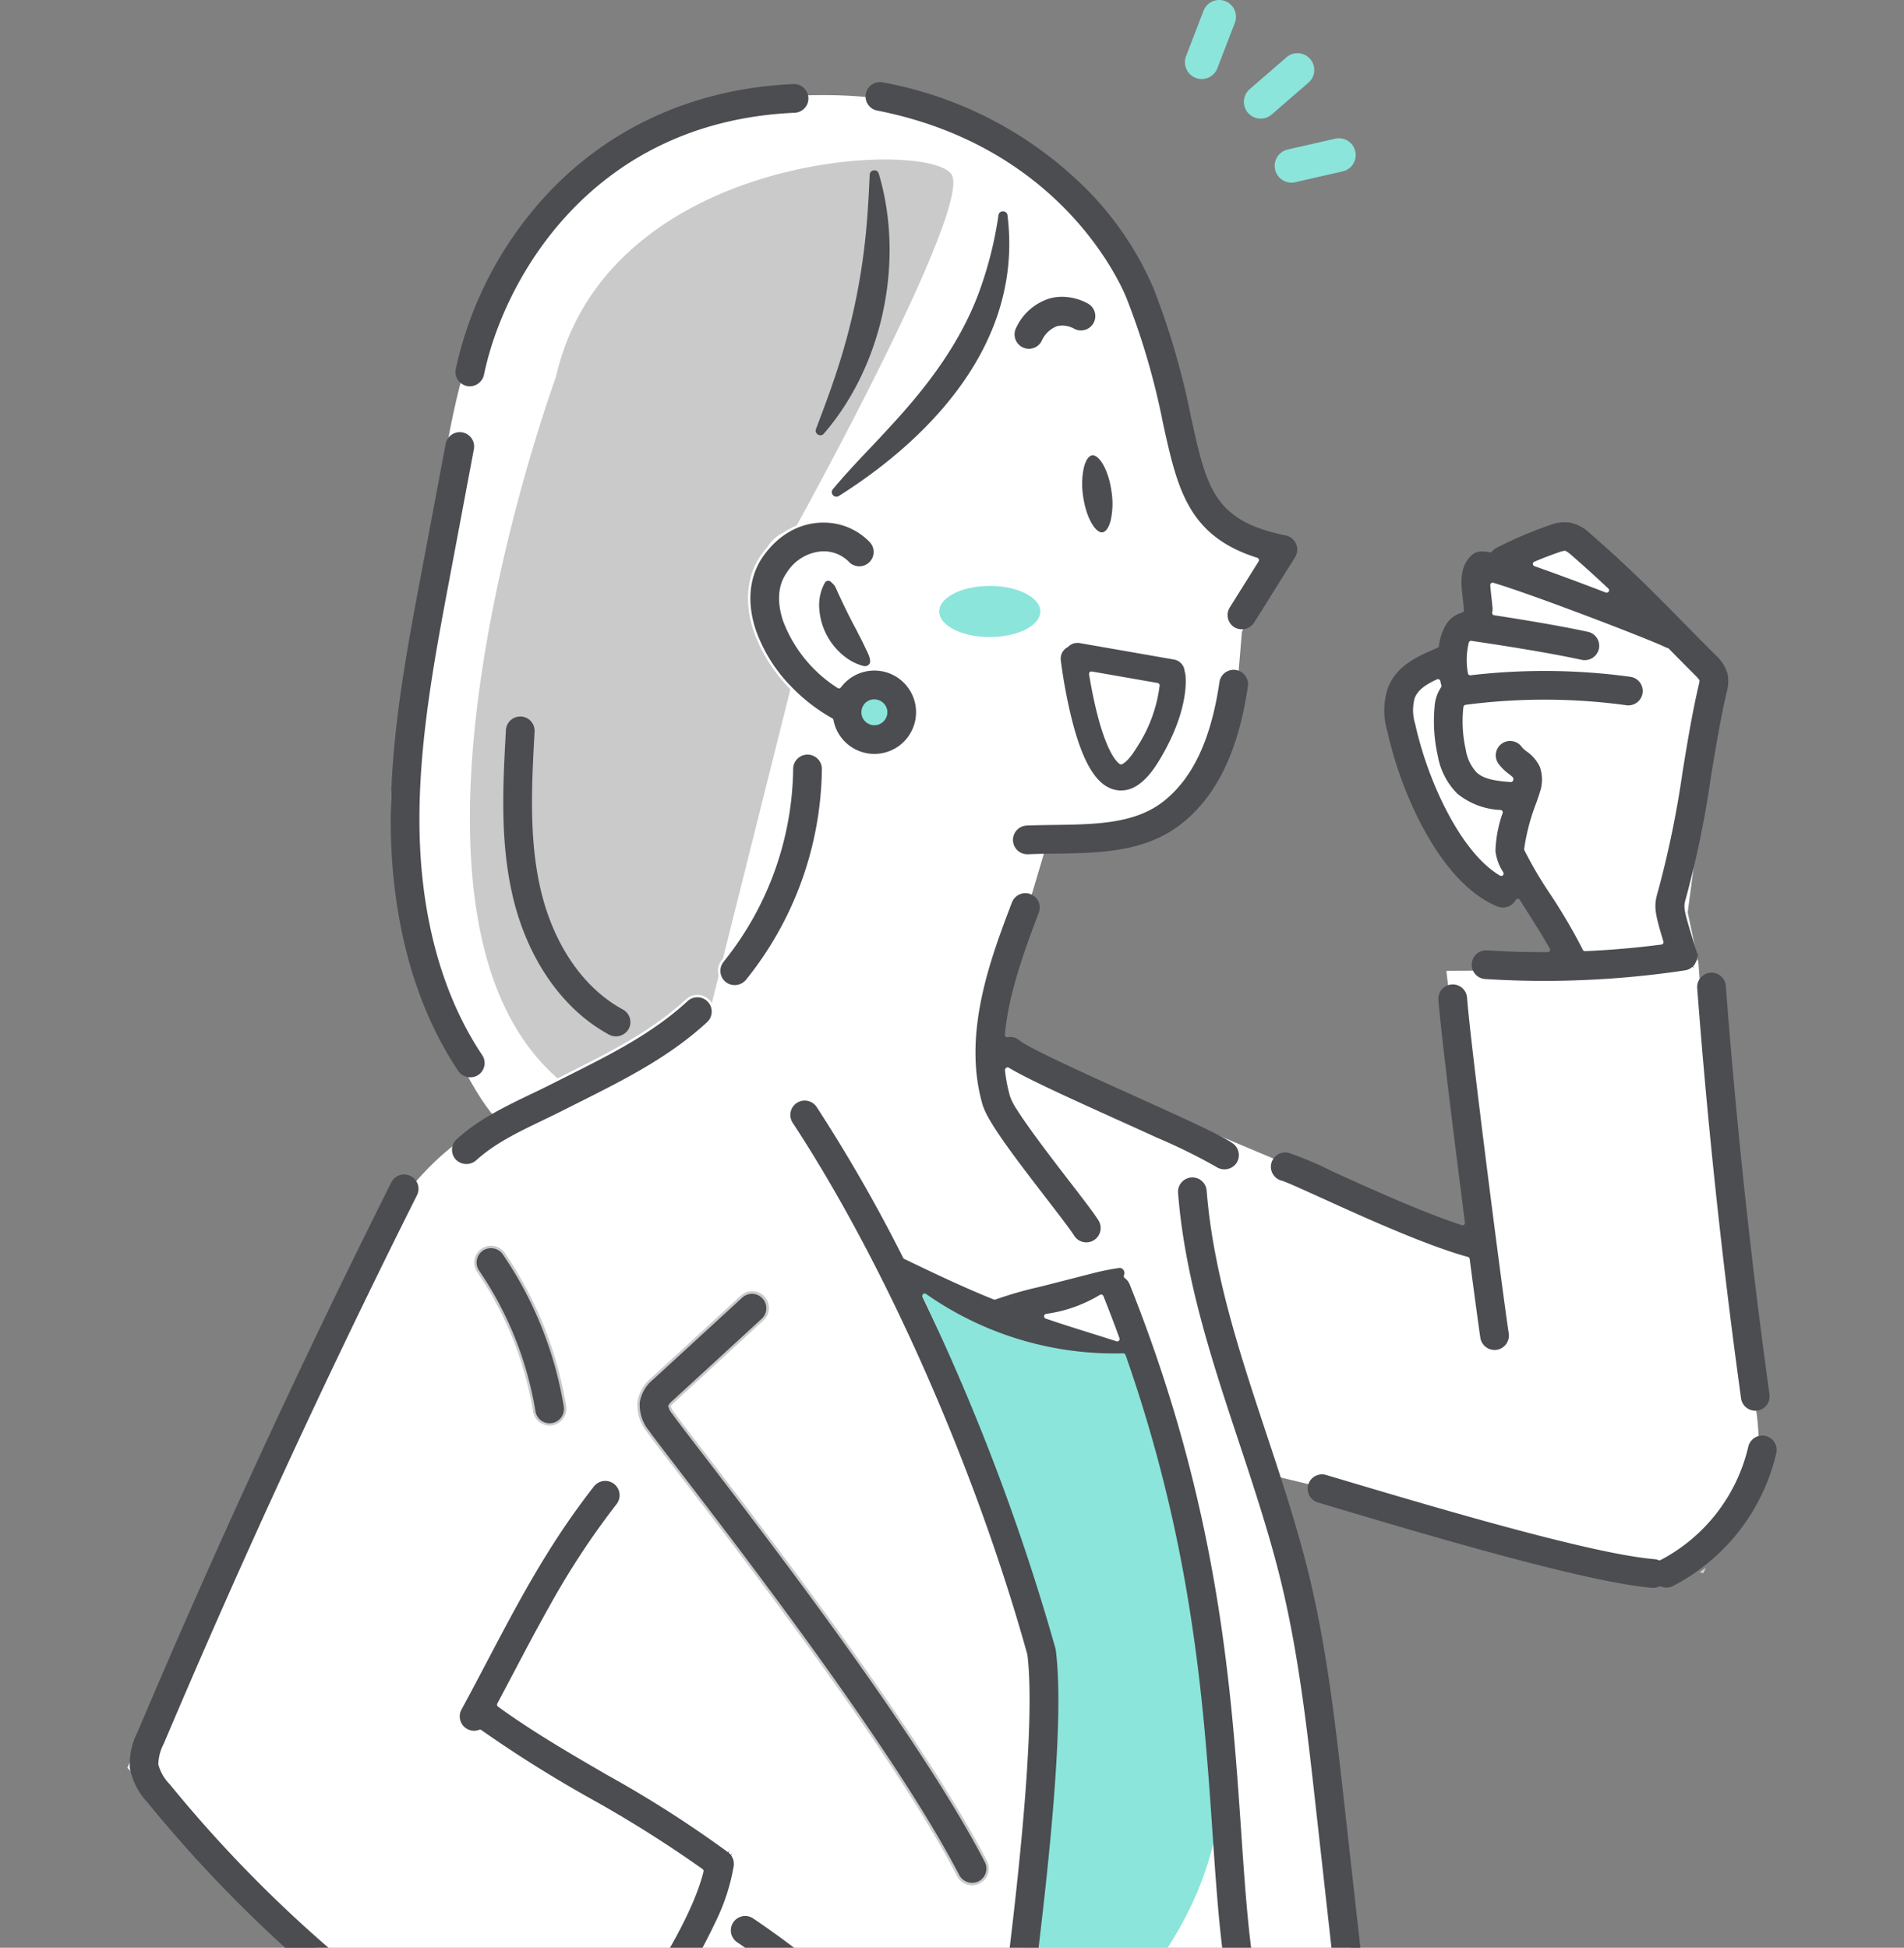 <svg xmlns="http://www.w3.org/2000/svg" xmlns:xlink="http://www.w3.org/1999/xlink" width="260" height="266" viewBox="0 0 260 266"><rect x="0" y="0" width="260" height="266" fill="#808080" stroke="none"/><defs><clipPath id="a"><rect width="260" height="266" transform="translate(54 1518)" fill="none" stroke="#707070" stroke-width="1"/></clipPath><clipPath id="b"><rect width="225.214" height="293.567" fill="#8be5db"/></clipPath></defs><g transform="translate(-54 -1518)" clip-path="url(#a)"><g transform="translate(71.394 1518)"><g clip-path="url(#b)"><path d="M50.81,153.191s-6.137.763-14.077,11.494S0,241.43,0,241.43s44.36,44.339,58.144,49.839l11.991-11.723,3.421,14.01s99.735,1.4,93.5-27.587S155.965,201.4,155.965,201.4L211.5,214.878s15.173-2.994,10.33-25.66-7.3-57.735-7.3-57.735l-1.462-6.891,4.185-31.512-22.12-20.046-10.92,5.045-.293,7.061L172.4,95.824s1.6,18.691,19.859,26.878l3.937,9.8-16.082.082L184.5,170l-66.865-28.122,7.876-26.486s24.234,3.619,26.115-22.313l.57-6.79,5.112-10.743-12.451-7.383S146.165,9.2,89.6,13.177,45.323,86.154,38.013,100.188s6.881,47.821,12.8,53" fill="#fff"/><path d="M107,174.469s18.058,9.32,30.641,9.2c0,0,11.184,32.039,11.65,58.835S120.752,286.9,120.752,286.9l-1.224.349s6.7-48.931,5.767-61.048S108.985,175.634,107,174.469" fill="#8be5db"/><path d="M154.757,16.2a2.285,2.285,0,0,0,1.5-.558l5.027-4.355a2.29,2.29,0,0,0-3-3.462l-5.028,4.354a2.29,2.29,0,0,0,1.5,4.021" fill="#8be5db"/><path d="M145.882,10.636a2.29,2.29,0,0,0,2.96-1.315l2.388-6.207a2.29,2.29,0,1,0-4.275-1.645l-2.388,6.207a2.29,2.29,0,0,0,1.315,2.96" fill="#8be5db"/><path d="M156.729,23.16a2.287,2.287,0,0,0,2.742,1.724l6.484-1.478a2.29,2.29,0,1,0-1.018-4.466l-6.484,1.478a2.291,2.291,0,0,0-1.724,2.742" fill="#8be5db"/><path d="M117.761,87c3.811,0,6.9-1.563,6.9-3.492s-3.089-3.491-6.9-3.491-6.9,1.563-6.9,3.491S113.95,87,117.761,87" fill="#8be5db"/><path d="M68.745,140.677a2.29,2.29,0,0,1-3.1.927c-6.473-3.494-11.342-10.493-13.359-19.2-1.754-7.572-1.33-15.272-.92-22.719a2.29,2.29,0,0,1,4.573.252c-.392,7.127-.8,14.5.809,21.433,1.722,7.428,5.757,13.334,11.073,16.2a2.291,2.291,0,0,1,.927,3.1" fill="#cacaca"/><path d="M93.726,58.47c1.08-2.86,2.128-5.638,3.023-8.455a86.127,86.127,0,0,0,3.665-17.222c.328-2.942.485-5.912.628-8.963a.961.961,0,0,1,1.872-.244c3.559,11.919.594,26.449-7.577,35.87a.963.963,0,0,1-1.611-.986" fill="#cacaca"/><path d="M85.507,86.145c-1.3-3.885-.927-7.568,1.049-10.37a13.076,13.076,0,0,1,.873-1.106A5.145,5.145,0,0,1,89.6,72.734a9.958,9.958,0,0,1,1.8-.97C94.077,66.9,115.042,28.49,112.587,23.9c-2.623-4.9-47.055-3.393-54.078,27.624,0,0-26.565,72.375.238,95.743l.952-.481c6.345-3.185,11.824-5.935,16.587-10.314a2.293,2.293,0,0,1,3.237.137,2.357,2.357,0,0,1,.286.389l.938-3.744a2.287,2.287,0,0,1,.4-2.1c.061-.076.117-.155.178-.231l9.215-36.8a21.431,21.431,0,0,1-5.038-7.979" fill="#cacaca"/><path d="M116.4,257.213a2.287,2.287,0,0,1-3.087-.979C104.626,239.486,84,212.633,75.2,201.167c-2.06-2.683-3.549-4.622-4.214-5.553a5.882,5.882,0,0,1-1.344-4.145,5.38,5.38,0,0,1,1.928-3.316l12.17-11.188a2.291,2.291,0,1,1,3.1,3.373l-12.17,11.188a2.8,2.8,0,0,0-.478.507,2.754,2.754,0,0,0,.52.918c.62.867,2.089,2.779,4.121,5.426,8.88,11.562,29.674,38.64,38.544,55.749a2.289,2.289,0,0,1-.979,3.087" fill="#cacaca"/><path d="M58.025,194.652a2.348,2.348,0,0,1-.371.03A2.29,2.29,0,0,1,55.4,192.76a47.406,47.406,0,0,0-7.635-19.048,2.29,2.29,0,0,1,3.778-2.59,52.015,52.015,0,0,1,8.378,20.9,2.291,2.291,0,0,1-1.892,2.629" fill="#cacaca"/><path d="M215.211,214.843s.121-.275.326-.746c-.278.218-.558.431-.844.638Z" fill="#d4d0c4"/><path d="M101.391,95.511a1.859,1.859,0,1,0,2.37,1.139,1.859,1.859,0,0,0-2.37-1.139" fill="#8be5db"/><path d="M131.822,62.184a.564.564,0,0,0-.082.005c-.459.062-.864.648-1.112,1.607a10.541,10.541,0,0,0-.126,3.91c.418,3.1,1.756,5.129,2.656,4.992.459-.062.864-.647,1.112-1.607a10.539,10.539,0,0,0,.126-3.91c-.4-3.006-1.659-5-2.574-5" fill="#4b4d50"/><path d="M97.433,93.876a.332.332,0,0,1-.446.081,18.637,18.637,0,0,1-7.448-9.16c-.608-1.818-1.018-4.433.49-6.57A6.191,6.191,0,0,1,94.764,75.3a4.832,4.832,0,0,1,3.692,1.354,1.96,1.96,0,1,0,2.978-2.55,8.658,8.658,0,0,0-6.443-2.73c-.137,0-.273,0-.41.009a9.079,9.079,0,0,0-3.051.687,9.737,9.737,0,0,0-1.74.938,11.178,11.178,0,0,0-2.113,1.881,12.91,12.91,0,0,0-.852,1.078c-1.914,2.715-2.27,6.292-1.006,10.075a21.011,21.011,0,0,0,4.962,7.853,24,24,0,0,0,5.475,4.2.336.336,0,0,1,.164.227,5.819,5.819,0,0,0,.216.83,5.691,5.691,0,1,0,.8-5.275M100.41,96.5a1.763,1.763,0,0,1,1.01-.9,1.81,1.81,0,0,1,2.259,1.085h0a1.775,1.775,0,0,1-1.086,2.257,1.771,1.771,0,0,1-2.258-1.085,1.767,1.767,0,0,1,.075-1.354" fill="#4b4d50"/><path d="M102.35,15.09C127.412,20,135.593,38.624,136.443,40.731a99.274,99.274,0,0,1,4.968,17.03c1.968,8.957,3.391,15.426,12.884,18.417a.331.331,0,0,1,.18.491l-3.939,6.289a1.963,1.963,0,0,0,.621,2.7,2.006,2.006,0,0,0,2.7-.621l5.6-8.947a1.96,1.96,0,0,0-1.271-2.961c-9.826-1.993-10.806-6.449-12.951-16.211a103.989,103.989,0,0,0-5.161-17.658A43.6,43.6,0,0,0,129.27,24.208,52.677,52.677,0,0,0,103.1,11.242a1.961,1.961,0,0,0-.754,3.848" fill="#4b4d50"/><path d="M46.376,52.723h0A1.993,1.993,0,0,0,48.691,51.2C51.3,38.477,63.169,16.626,91.129,15.4a1.96,1.96,0,0,0-.089-3.918h-.082c-12.752.557-24,5.353-32.513,13.872a50.82,50.82,0,0,0-13.6,25.05,1.959,1.959,0,0,0,1.526,2.313" fill="#4b4d50"/><path d="M151.35,91.493a1.909,1.909,0,0,0-.281-.021,1.967,1.967,0,0,0-1.942,1.678c-1.127,7.734-3.589,13.031-7.526,16.2s-9.338,3.229-15.069,3.31c-1.224.017-2.476.035-3.7.085a1.96,1.96,0,0,0,.079,3.919H123c1.168-.048,2.343-.065,3.586-.083,6.146-.086,12.5-.175,17.474-4.174,4.746-3.815,7.674-9.927,8.951-18.686a1.96,1.96,0,0,0-1.657-2.223" fill="#4b4d50"/><path d="M100.926,88.806c-.057-.119-.109-.23-.154-.332-.254-.558-.557-1.165-.951-1.906l0-.006-.306-.6c-.745-1.374-1.5-2.9-2.374-4.78-.059-.118-.129-.276-.2-.442a6.641,6.641,0,0,0-.4-.818c.016.035-.052-.042-.125-.117a4.676,4.676,0,0,0-.441-.42.572.572,0,0,0-.27-.072.524.524,0,0,0-.461.275,6.27,6.27,0,0,0-.762,3.537,9.051,9.051,0,0,0,3.734,6.739,6.791,6.791,0,0,0,2.334,1.092.726.726,0,0,0,.376-.008.7.7,0,0,0,.451-.37c.187-.446-.175-1.21-.44-1.767" fill="#4b4d50"/><path d="M120.182,29.4a.6.6,0,0,0-.6-.537h-.013a.6.6,0,0,0-.617.515A52.133,52.133,0,0,1,116.2,40.164c-2.867,7.612-8,13.733-12.143,18.215-.86.942-1.744,1.877-2.633,2.818-1.7,1.794-3.449,3.649-5.086,5.614a.624.624,0,0,0,.824.92c9.632-6.076,25.42-19.132,23.02-38.331" fill="#4b4d50"/><path d="M131.228,41.491a7.427,7.427,0,0,0-3.591-.958,6.368,6.368,0,0,0-1.7.227,7.458,7.458,0,0,0-4.558,3.987,1.965,1.965,0,0,0,.805,2.653,1.944,1.944,0,0,0,.92.231h0a1.958,1.958,0,0,0,1.73-1.036,3.792,3.792,0,0,1,2.105-2.045,3.261,3.261,0,0,1,2.268.3,1.96,1.96,0,0,0,2.016-3.363" fill="#4b4d50"/><path d="M94.295,59.341a.606.606,0,0,0,.795-.1c8.064-9.3,11.082-23.59,7.508-35.557a.594.594,0,0,0-.589-.426c-.029,0-.059,0-.087.005a.611.611,0,0,0-.551.588c-.142,3.041-.3,6.019-.629,8.981a86.989,86.989,0,0,1-3.678,17.286c-.9,2.83-1.934,5.571-3.03,8.472a.6.6,0,0,0,.261.754" fill="#4b4d50"/><path d="M47.912,146.807a1.959,1.959,0,0,0,.537-2.719c-5.5-8.209-8.464-19.093-8.565-31.475-.093-11.263,2.037-22.589,4.1-33.543l3.333-17.728a1.958,1.958,0,0,0-1.564-2.289,1.983,1.983,0,0,0-.367-.035,1.964,1.964,0,0,0-1.922,1.6L40.129,78.345c-2.1,11.136-4.262,22.652-4.166,34.3.108,13.152,3.3,24.779,9.229,33.626a2.009,2.009,0,0,0,2.72.537" fill="#4b4d50"/><path d="M53.758,97.853l-.113,0A1.955,1.955,0,0,0,51.693,99.7c-.409,7.429-.831,15.1.912,22.626,2,8.616,6.805,15.536,13.194,18.985a2.006,2.006,0,0,0,2.656-.793,1.963,1.963,0,0,0-.794-2.656c-5.4-2.915-9.494-8.9-11.236-16.42-1.619-6.984-1.211-14.377-.818-21.526a1.962,1.962,0,0,0-1.849-2.065" fill="#4b4d50"/><path d="M129.731,87.8a1.773,1.773,0,0,0-1.258.525.3.3,0,0,1-.081.06,1.777,1.777,0,0,0-.932,1.773,71.824,71.824,0,0,0,1.479,7.968c1.526,6.091,3.418,9.186,5.954,9.741,2.107.455,4.071-.854,5.921-3.877,4.234-6.913,3.731-11.406,3.66-11.9a1.694,1.694,0,0,0-.08-.321.393.393,0,0,1-.016-.083,1.768,1.768,0,0,0-1.459-1.615l-12.884-2.249a1.835,1.835,0,0,0-.3-.026m1.68,4a.33.33,0,0,1,.289-.091l8.982,1.568a.329.329,0,0,1,.273.351,19.765,19.765,0,0,1-3.159,8.514c-1.032,1.686-1.723,2.121-1.972,2.229a.336.336,0,0,1-.132.028.324.324,0,0,1-.175-.051c-.388-.243-1.765-1.485-3.19-7.263-.372-1.512-.712-3.193-1.009-5a.331.331,0,0,1,.093-.288" fill="#4b4d50"/><path d="M84.467,133.815a46.689,46.689,0,0,0,10.37-28.742,1.961,1.961,0,1,0-3.921-.027,42.757,42.757,0,0,1-9.327,26.081l-.178.232a1.964,1.964,0,0,0,.3,2.757,2.006,2.006,0,0,0,2.756-.3" fill="#4b4d50"/><path d="M140.477,155.318a78.23,78.23,0,0,1,8.193,4.026,2.017,2.017,0,0,0,2.738-.442,1.963,1.963,0,0,0-.443-2.737c-1.471-1.063-6.139-3.192-13.632-6.578-6-2.71-14.211-6.421-15.538-7.518a1.954,1.954,0,0,0-1.587-.418.33.33,0,0,1-.385-.354c.486-5.421,2.555-11.2,4.633-16.659a1.96,1.96,0,1,0-3.664-1.4c-2.88,7.563-6.826,17.922-4.016,27.612.65,2.244,4.024,6.729,8.72,12.819,1.656,2.148,3.22,4.177,3.793,5.083a1.96,1.96,0,0,0,3.315-2.094c-.662-1.048-2.12-2.94-3.968-5.336l-.052-.067c-2.045-2.655-5.47-7.1-7.113-9.716a8.427,8.427,0,0,1-.931-1.781q-.1-.331-.178-.665a20.936,20.936,0,0,1-.517-2.886.4.4,0,0,1,.146-.361.324.324,0,0,1,.342-.051c.131.08.272.162.418.247,2.613,1.505,7.852,3.9,14.967,7.113,1.571.71,3.2,1.448,4.759,2.158" fill="#4b4d50"/><path d="M214.711,130.736Z" fill="#4b4d50"/><path d="M197.44,134.206" fill="#4b4d50"/><path d="M214.387,130.512l.323-.1-.328.021-.012-.109.316-.127-.329.035-.046-.2c-1.877-6.032-1.877-6.032-1.467-7.427a138.717,138.717,0,0,0,3.394-16.5c.668-4.074,1.3-7.915,2.158-11.6a5.353,5.353,0,0,0,.133-2.409,5.417,5.417,0,0,0-1.647-2.621c-1.543-1.543-2.931-2.955-4.247-4.293-4.074-4.142-7.593-7.719-12.822-12.264a5.781,5.781,0,0,0-2.844-1.555,5.619,5.619,0,0,0-2.815.385,54.7,54.7,0,0,0-7.194,3.074,1.952,1.952,0,0,0-.614.494.333.333,0,0,1-.319.115c-1.265-.249-1.935-.127-2.55.474-1.536,1.5-1.332,3.694-1.234,4.75.066.707.105,1.053.144,1.4.036.313.071.631.129,1.248a.33.33,0,0,1-.243.349,3.812,3.812,0,0,0-2.25,1.724,7.2,7.2,0,0,0-.919,2.831.329.329,0,0,1-.2.258l-.34.151c-2.4,1.041-5.114,2.222-6.373,5.163a9.7,9.7,0,0,0-.162,5.98c2.1,9.526,7.718,21.115,15.1,24.048a1.983,1.983,0,0,0,2.444-.893.336.336,0,0,1,.282-.173.339.339,0,0,1,.289.154l.814,1.289c.977,1.54,2.315,3.649,3.28,5.357a.321.321,0,0,1,0,.328c-.125.215-.429.164-.681.165-2.62,0-5.276-.083-7.9-.246-.041,0-.082,0-.121,0a1.96,1.96,0,0,0-.125,3.916l.8.044c2.478.14,4.948.211,7.336.211,1.179,0,2.446-.021,3.875-.064h.019l.056,0c.022,0,.059,0,.1-.007a128.594,128.594,0,0,0,15.112-1.368,2.054,2.054,0,0,0,.272-.062l.353-.143.074-.041.314-.228.28.191-.213-.252.188-.212.054-.077.254-.508.024-.08.025-.1.343-.031-.323-.059.023-.193.334-.079-.329-.008Zm-22.257-53.8c1.1-.466,2.207-.893,3.3-1.272l.108.312-.1-.313a3.776,3.776,0,0,1,.83-.222.271.271,0,0,1,.14.025,4.007,4.007,0,0,1,.834.62c1.744,1.516,3.373,2.99,4.983,4.508a.33.33,0,0,1-.226.57.334.334,0,0,1-.119-.022c-1.239-.474-2.491-.948-3.69-1.4-2.25-.84-4.282-1.579-6.038-2.195a.329.329,0,0,1-.02-.615m-4.293,42.824a.33.33,0,0,1-.4.048c-5.3-3.1-9.834-12.756-11.578-20.685a6.33,6.33,0,0,1-.064-3.591c.489-1.147,1.523-1.818,3.028-2.527a.331.331,0,0,1,.465.231q.064.312.14.583a.332.332,0,0,1-.05.282,5.391,5.391,0,0,0-.877,2.683,21.46,21.46,0,0,0,.44,6.667,9.69,9.69,0,0,0,2.675,5.174,10.024,10.024,0,0,0,5.9,2.218.335.335,0,0,1,.243.146.33.33,0,0,1,.039.28,17.173,17.173,0,0,0-.985,5.172,6.8,6.8,0,0,0,1.074,2.923.332.332,0,0,1-.059.4m21.923,9.037a.33.33,0,0,1-.274.423c-3.448.446-6.955.749-10.42.9h-.015a.328.328,0,0,1-.3-.193,75.688,75.688,0,0,0-4.476-7.636,53.789,53.789,0,0,1-3.517-5.991.34.34,0,0,1-.018-.114,28.371,28.371,0,0,1,1.668-6.336l0,0c.225-.646.388-1.113.485-1.461a5.247,5.247,0,0,0-.013-3.444,5.311,5.311,0,0,0-1.8-2.106,3.563,3.563,0,0,1-.631-.563,1.96,1.96,0,1,0-3.223,2.231,6.545,6.545,0,0,0,1.427,1.412c.168.131.4.316.517.432a.33.33,0,0,1,.1.245c0,.036-.008.089-.017.15a.336.336,0,0,1-.351.28c-1.847-.138-3.591-.34-4.642-1.3a5.9,5.9,0,0,1-1.492-3.136,17.593,17.593,0,0,1-.358-5.453c.014-.164.033-.29.048-.386a.332.332,0,0,1,.278-.27,82.686,82.686,0,0,1,22,.06,1.961,1.961,0,0,0,.534-3.885,86.539,86.539,0,0,0-21.842-.211.328.328,0,0,1-.362-.271,9.945,9.945,0,0,1,.129-4.222.322.322,0,0,1,.354-.206c3.553.52,10.234,1.549,15.073,2.594a1.991,1.991,0,0,0,2.33-1.5,1.96,1.96,0,0,0-1.5-2.331c-3.97-.858-9.151-1.7-12.8-2.262a.327.327,0,0,1-.224-.141.335.335,0,0,1-.049-.261,1.917,1.917,0,0,0,.045-.622c-.067-.707-.106-1.052-.145-1.4-.041-.374-.077-.7-.135-1.324-.013-.126-.022-.242-.028-.348a.328.328,0,0,1,.422-.338c5.461,1.622,21.536,7.819,23.418,8.763a2.047,2.047,0,0,0,.384.141.322.322,0,0,1,.151.088c1.129,1.147,2.316,2.35,3.614,3.648a5.4,5.4,0,0,1,.524.579.337.337,0,0,1,.058.224c-.018.152-.08.424-.114.565-.889,3.809-1.557,7.889-2.2,11.834a136.03,136.03,0,0,1-3.293,16.061c-.634,2.163-.638,2.758.679,7.078" fill="#4b4d50"/><path d="M216.174,132.841a1.966,1.966,0,0,0-1.807,2.1c1.413,18.659,3.428,37.509,5.988,56.029a1.958,1.958,0,0,0,1.4,1.608,1.85,1.85,0,0,0,.809.066,1.962,1.962,0,0,0,1.672-2.211c-2.548-18.441-4.554-37.212-5.961-55.789a1.959,1.959,0,0,0-2.1-1.807" fill="#4b4d50"/><path d="M223.688,196.1a1.964,1.964,0,0,0-2.347,1.477,23.506,23.506,0,0,1-11.975,15.473.323.323,0,0,1-.275.013,1.955,1.955,0,0,0-.561-.133c-8.785-.739-30.482-7.218-44.838-11.5a1.96,1.96,0,0,0-2.439,1.317,1.98,1.98,0,0,0-.073.746,1.952,1.952,0,0,0,1.391,1.693c14.518,4.335,36.443,10.882,45.63,11.656a1.937,1.937,0,0,0,.963-.171.329.329,0,0,1,.259-.005,1.94,1.94,0,0,0,1.631-.068,26.515,26.515,0,0,0,3.446-2.121c.281-.2.559-.415.833-.63a27.383,27.383,0,0,0,9.832-15.4,1.959,1.959,0,0,0-1.477-2.347" fill="#4b4d50"/><path d="M158.123,157.389a1.975,1.975,0,0,0-1.052.3,1.954,1.954,0,0,0,.6,3.562c.566.159,2.827,1.186,5.221,2.273l.12.054c5.72,2.6,14.363,6.528,20.044,8.076a.33.33,0,0,1,.24.275c.345,2.634.659,5,.92,6.914.225,1.665.41,2.989.536,3.843a1.968,1.968,0,0,0,2.227,1.653,1.96,1.96,0,0,0,1.652-2.225l-.14-.965c-1.2-8.457-5.106-38.956-5.548-44.854a1.961,1.961,0,1,0-3.91.294c.3,4.063,2.139,18.9,3.616,30.365a.329.329,0,0,1-.116.3.333.333,0,0,1-.313.06c-5.364-1.745-12.719-5.089-17.586-7.3a48.766,48.766,0,0,0-6.069-2.575,1.965,1.965,0,0,0-.437-.049" fill="#4b4d50"/><path d="M79.524,137.163a1.943,1.943,0,0,0-.245-.334,1.964,1.964,0,0,0-2.77-.116c-4.8,4.41-10.3,7.17-16.662,10.366l-2.171,1.092c-.873.442-1.785.881-2.667,1.3-3.471,1.669-7.058,3.394-10.037,6.107a1.959,1.959,0,0,0-.13,2.769,2.017,2.017,0,0,0,2.769.13c2.555-2.326,5.727-3.852,9.087-5.467.909-.437,1.838-.885,2.749-1.346q1.089-.551,2.16-1.087c6.353-3.189,12.354-6.2,17.555-10.982a1.97,1.97,0,0,0,.362-2.437" fill="#4b4d50"/><path d="M51.266,171.309a1.96,1.96,0,0,0-3.234,2.216,47.752,47.752,0,0,1,7.689,19.181,1.96,1.96,0,1,0,3.869-.629A51.675,51.675,0,0,0,51.266,171.309Z" fill="#4b4d50"/><path d="M46.943,280.674A179.658,179.658,0,0,1,5.8,243.691a6.174,6.174,0,0,1-1.577-2.739,6.389,6.389,0,0,1,.745-2.817c10.679-25.225,22.315-50.431,34.585-74.92a1.96,1.96,0,0,0-3.505-1.755c-12.309,24.564-23.98,49.848-34.691,75.147a9.55,9.55,0,0,0-1.029,4.785,9.445,9.445,0,0,0,2.432,4.775A183.535,183.535,0,0,0,44.8,283.957a2,2,0,0,0,2.713-.571,1.958,1.958,0,0,0-.571-2.712" fill="#4b4d50"/><path d="M65.349,242.308c-2.636-1.527-5.916-3.428-9.01-5.38-2.112-1.333-3.984-2.594-5.723-3.856a.331.331,0,0,1-.1-.422q1.116-2.1,2.174-4.113c1.573-2.99,3.2-6.083,4.9-9.1a108.369,108.369,0,0,1,9.21-14.026,1.96,1.96,0,0,0-3.088-2.416c-6.162,7.878-10.21,15.572-14.495,23.719l-.044.084c-1.136,2.159-2.31,4.391-3.548,6.671a1.959,1.959,0,0,0,.788,2.658,1.986,1.986,0,0,0,.484.184,1.909,1.909,0,0,0,1.139-.076.326.326,0,0,1,.309.042A172.415,172.415,0,0,0,63.383,245.7a165.792,165.792,0,0,1,15.163,9.555.327.327,0,0,1,.126.342c-2.066,8.647-13.638,25.6-21.725,31.829a1.959,1.959,0,0,0-.358,2.747,2,2,0,0,0,2.751.359,55.3,55.3,0,0,0,8.017-8.049.328.328,0,0,1,.253-.118.38.38,0,0,1,.058.005.331.331,0,0,1,.253.215c1.136,3.214,2.432,6.41,3.852,9.5a1.965,1.965,0,0,0,1.783,1.14,1.9,1.9,0,0,0,.815-.179,1.956,1.956,0,0,0,.965-2.6c-1.391-3.027-2.659-6.157-3.767-9.3a1.966,1.966,0,0,0-1.494-1.274.331.331,0,0,1-.2-.526A90.59,90.59,0,0,0,80.5,262.081a27.723,27.723,0,0,0,2.292-7.2c0-.006.013-.079.015-.086l.323.065-.323-.068c.01-.1.013-.133.014-.169l0-.1-.042-.389-.046-.179-.029-.083-.166-.351-.106-.157.208-.269-.262.2-.059-.069-.074-.077-.135-.123.142-.311-.214.252a156.075,156.075,0,0,0-16.7-10.659" fill="#4b4d50"/><path d="M83.136,254.861Z" fill="#4b4d50"/><path d="M85.462,262a1.955,1.955,0,0,0-3.033,1.33,1.97,1.97,0,0,0,.839,1.919,119.9,119.9,0,0,1,23.3,20.61,2.021,2.021,0,0,0,2.766.194,1.965,1.965,0,0,0,.191-2.768A123.883,123.883,0,0,0,85.462,262" fill="#4b4d50"/><path d="M78.571,198.578c-2.039-2.656-3.506-4.565-4.128-5.436a2.77,2.77,0,0,1-.579-1.063.332.332,0,0,1,.038-.205,2.637,2.637,0,0,1,.543-.591L86.616,180.1a1.96,1.96,0,0,0-2.652-2.887L71.793,188.4a5.076,5.076,0,0,0-1.825,3.112,5.589,5.589,0,0,0,1.286,3.913c.676.947,2.235,2.975,4.208,5.544,8.81,11.472,29.442,38.339,38.141,55.116a2,2,0,0,0,2.642.838,1.962,1.962,0,0,0,.839-2.642c-8.861-17.09-29.64-44.146-38.513-55.7" fill="#4b4d50"/><path d="M154.594,272.822c-1.377-6.273-1.891-13.8-2.487-22.517-1.352-19.771-3.035-44.37-15.245-74.914h0a1.952,1.952,0,0,0-.667-.854.331.331,0,0,1-.1-.411.686.686,0,0,0-.086-.7.617.617,0,0,0-.607-.258,32.855,32.855,0,0,0-3.494.7l-5.5,1.408c-.678.178-1.357.346-2.036.513a52.2,52.2,0,0,0-5.818,1.679.319.319,0,0,1-.239,0c-4.09-1.637-7.937-3.48-12.01-5.432l-.209-.1a.326.326,0,0,1-.152-.148,215.587,215.587,0,0,0-11.813-20.6,1.961,1.961,0,0,0-3.279,2.152c12.67,19.294,24.95,47.123,32.047,72.629,1.516,12.445-3.117,46.145-5.094,60.536a1.959,1.959,0,1,0,3.88.545c3.327-24.18,6.533-50.419,5.094-61.69l-.047-.237a298.991,298.991,0,0,0-18.155-48,.331.331,0,0,1,.084-.394.326.326,0,0,1,.4-.019c.491.341.985.675,1.488,1a44.794,44.794,0,0,0,25.429,7.11.352.352,0,0,1,.326.221,197.049,197.049,0,0,1,8.587,33.726c.665,4.05,1.222,8.134,1.7,12.486.763,6.943,1.212,13.517,1.608,19.316.624,9.123,1.163,17,2.694,23.658a1.972,1.972,0,0,0,2.353,1.47,1.959,1.959,0,0,0,1.47-2.35ZM135.4,183.093a.326.326,0,0,1-.34.084c-1.242-.406-2.476-.792-3.7-1.176-1.112-.348-2.218-.694-3.315-1.05-.886-.286-1.764-.58-2.64-.877a.329.329,0,0,1,.056-.638c.7-.106,1.312-.222,1.883-.354a19.315,19.315,0,0,0,5.458-2.245.331.331,0,0,1,.479.16c.76,1.908,1.5,3.843,2.194,5.754a.327.327,0,0,1-.072.342" fill="#4b4d50"/><path d="M166.153,246.14c-1.135-10.2-2.308-20.746-4.783-30.961-.858-3.536-1.957-7.384-3.459-12.111-.8-2.519-1.627-5.015-2.444-7.478-3.542-10.69-7.2-21.735-8.085-32.986a1.958,1.958,0,0,0-1.945-1.807c-.054,0-.107,0-.162.007a1.963,1.963,0,0,0-1.8,2.107c.921,11.73,4.658,23.007,8.272,33.912,2.087,6.3,4.242,12.8,5.812,19.28.84,3.463,1.575,7.167,2.247,11.327,1.035,6.4,1.755,12.877,2.452,19.143l2.3,20.643a1.96,1.96,0,1,0,3.9-.433Z" fill="#4b4d50"/></g></g></g></svg>